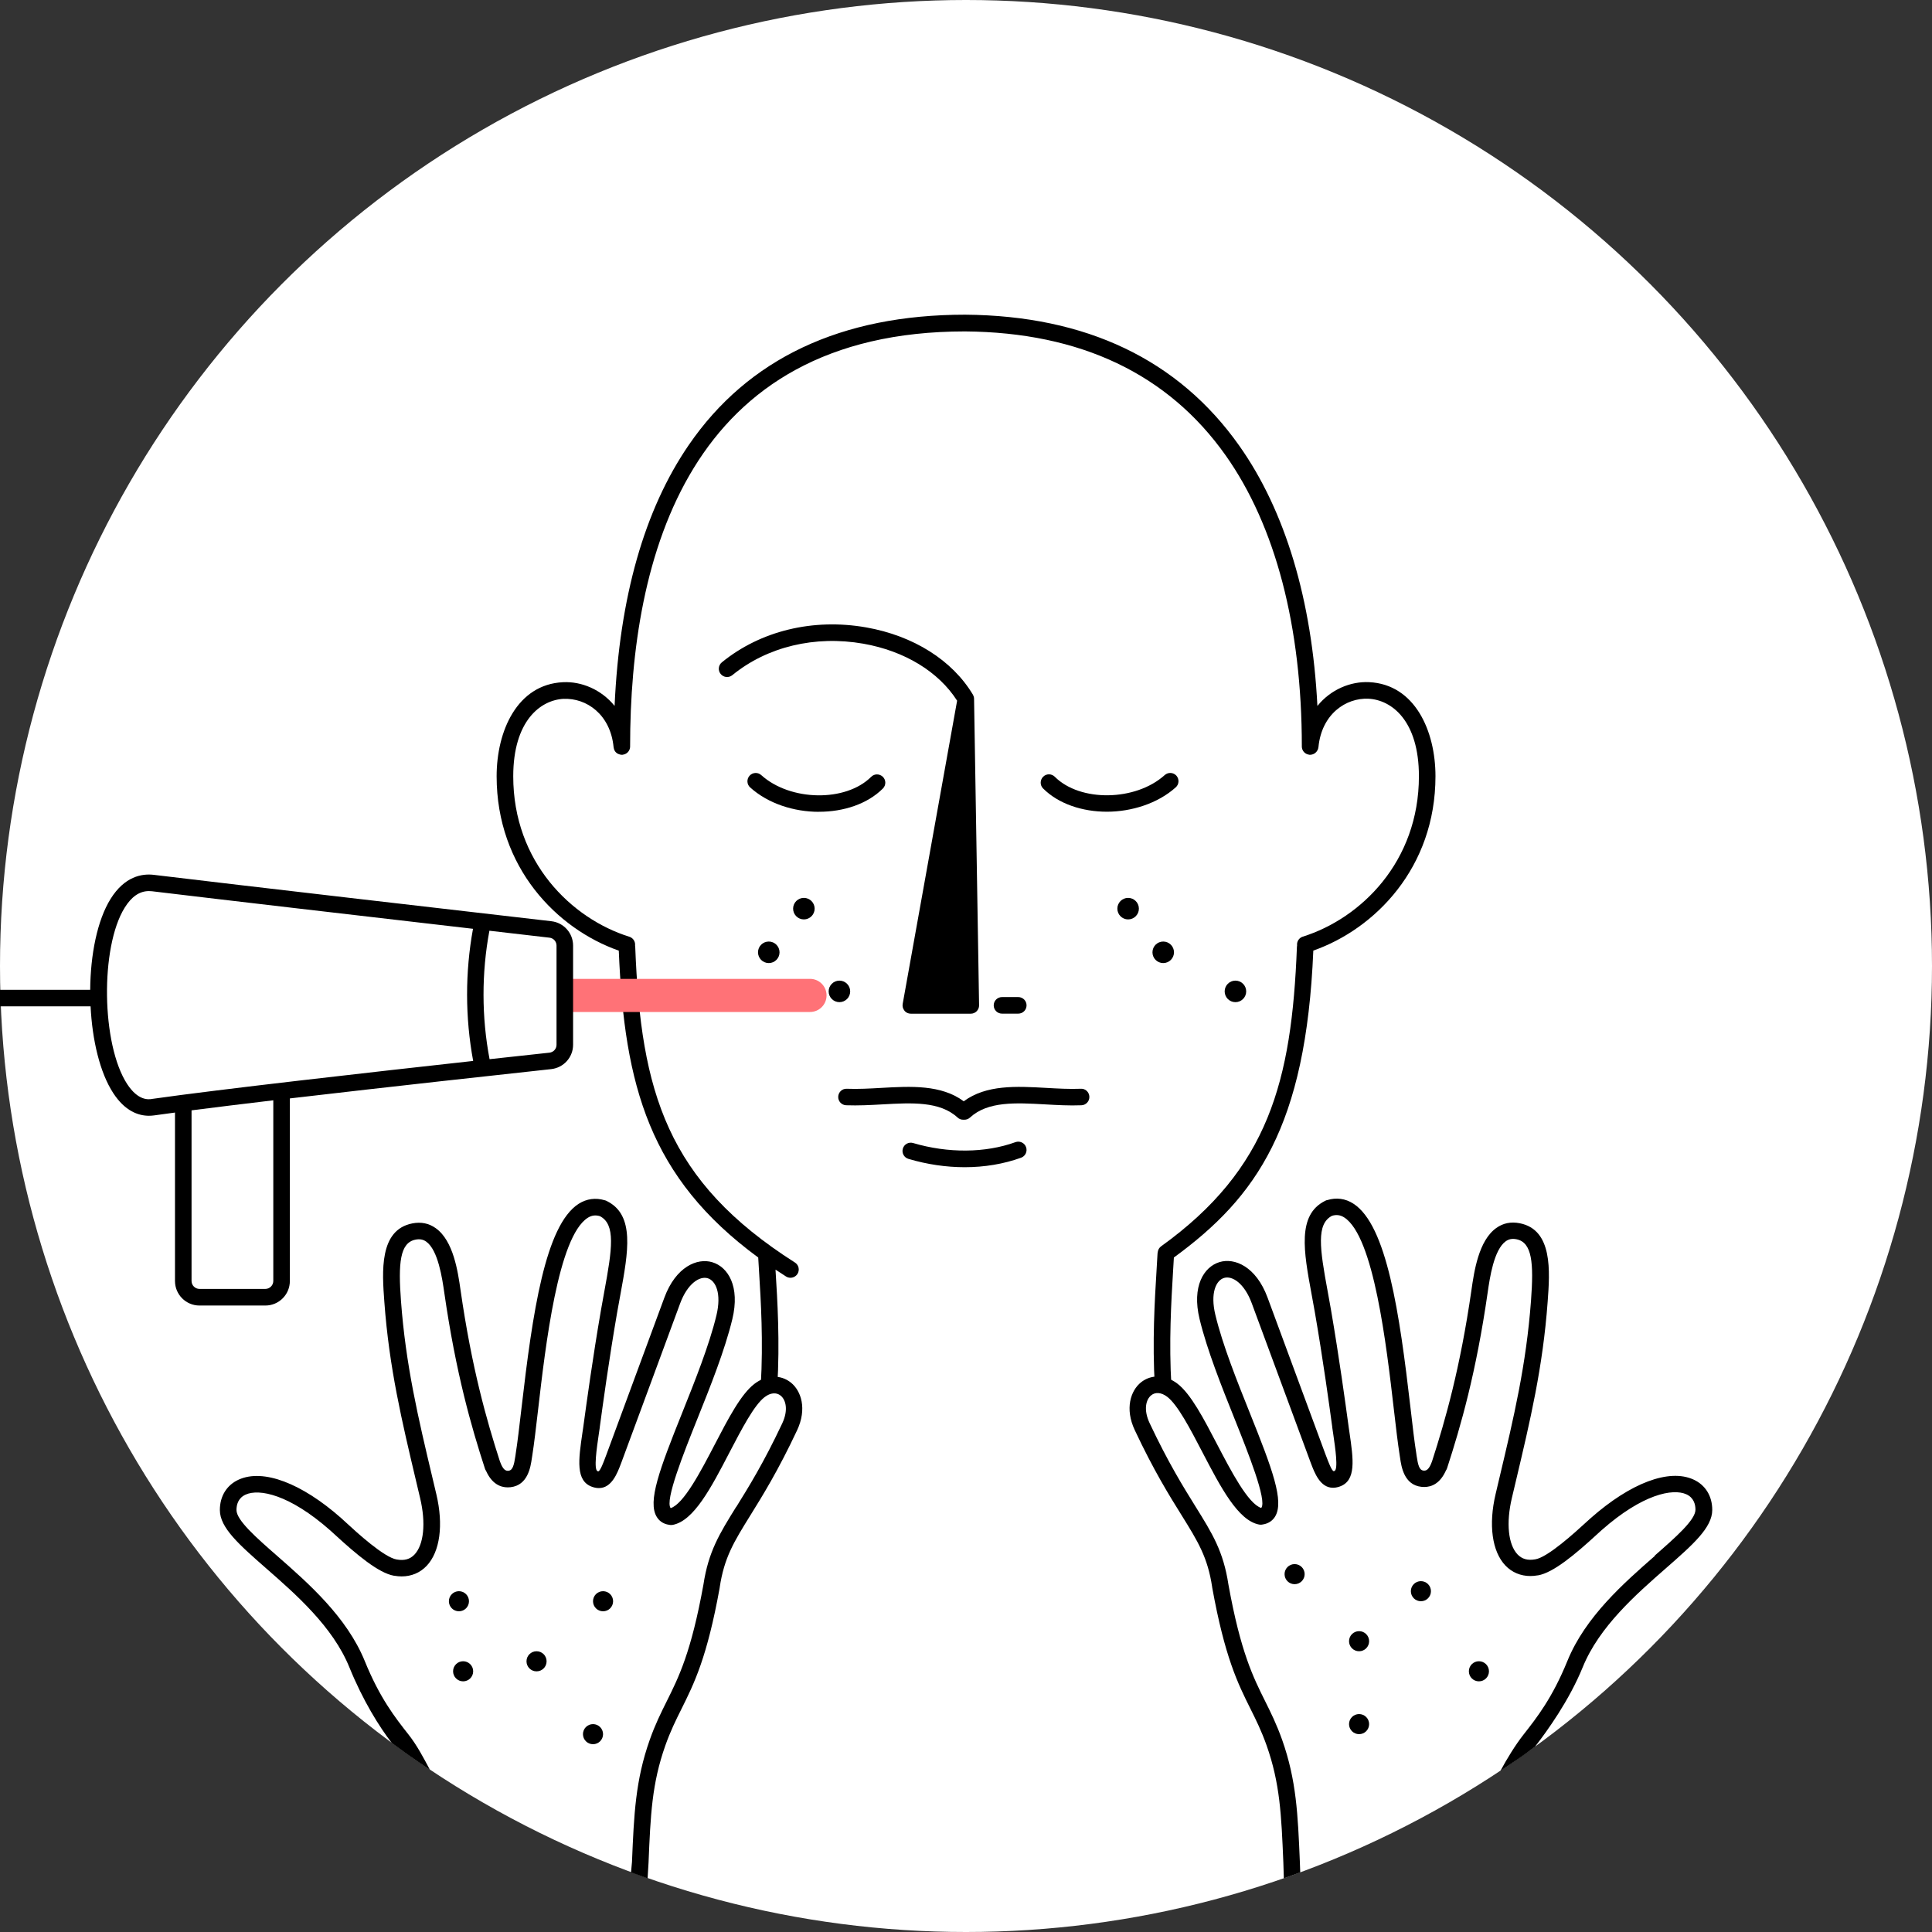 <?xml version="1.0" encoding="UTF-8"?><svg id="uuid-09d00825-e1fa-4691-b498-3c39526af8f0" xmlns="http://www.w3.org/2000/svg" width="350" height="350" viewBox="0 0 350 350"><rect x="0" y="0" width="350" height="350" fill="#333333" stroke="none"/><g id="uuid-361b34a5-73c6-4c53-a2f0-aaa127a16d7c"><g id="uuid-1cdc66c5-4932-4fe9-a6f1-04f3c860e65c"><circle cx="175" cy="175" r="175" style="fill:#fff; stroke-width:0px;"/></g><path d="M102.12,126.61c4.06-.19,8.47,2.76,9.04,8.77,0,.03.01.05.02.08,0,.05.02.1.03.15.01.05.03.09.04.14.02.04.03.09.05.13.02.05.05.09.07.14.02.04.05.07.07.11.03.04.07.08.1.12.03.03.06.06.09.09.04.04.08.07.12.1.03.03.07.05.11.07.04.03.09.05.14.07.04.02.08.04.13.05.05.02.1.03.15.05.05.01.09.02.14.03.05,0,.1.01.15.02.03,0,.05,0,.08,0,.02,0,.05,0,.07,0,.02,0,.05,0,.07,0,.03,0,.05-.01.08-.02.05,0,.1-.02.15-.03.05-.01.09-.03.14-.04.05-.02.09-.04.14-.06.04-.02.09-.04.13-.07.04-.02.08-.05.12-.08.04-.03.08-.06.11-.09.03-.03.07-.06.1-.1.03-.04.06-.07.09-.11.03-.04.05-.08.08-.12.03-.04.05-.08.07-.13.02-.04.04-.09.06-.13.02-.05.03-.1.04-.14.01-.05.02-.09.03-.14,0-.05.01-.1.02-.16,0-.03,0-.05,0-.08,0-34.3,10.53-75.19,60.67-75.19,20.91.16,36.79,7.72,47.22,22.46,9.03,12.77,13.8,31,13.8,52.73,0,.03,0,.05,0,.08,0,.05,0,.11.02.16,0,.05.02.09.03.14.01.05.03.1.04.14.02.04.03.09.06.13.02.04.04.09.07.13.02.04.05.08.08.12.03.04.06.08.09.11.03.03.06.07.1.1.04.03.07.06.11.09.04.03.08.05.12.08.04.03.08.05.13.07.04.02.09.04.14.06.04.02.09.03.14.04.05.01.1.02.15.03.03,0,.05.01.08.02.02,0,.05,0,.07,0,.02,0,.05,0,.07,0,.03,0,.05,0,.08,0,.05,0,.1,0,.15-.02.05,0,.1-.02.15-.03.04-.01.08-.02.12-.04.06-.02.11-.04.17-.07.03-.01.06-.03.09-.05.06-.03.11-.07.16-.11.02-.02.05-.04.07-.06.05-.04.09-.09.14-.14.02-.02.04-.05.06-.08.04-.05.07-.1.1-.15.02-.03.04-.07.06-.1.02-.05.05-.1.07-.16.01-.04.03-.08.04-.13.01-.05.02-.1.03-.16,0-.03.01-.05.02-.08.58-6.01,5-8.95,9.04-8.77,4.23.2,9.16,4,9.16,14.04,0,15.53-10.56,25.78-21.03,29.06-.7.22-1.12.9-1.04,1.6-.02.08-.03.16-.03.24-.94,24.39-5.14,40.26-24.6,54.26-.35.25-.55.62-.61,1.02-.02.09-.04.17-.04.26-.05.93-.11,1.96-.18,3.07-.33,5.39-.79,12.91-.31,21.01.98-.25,2.04-.23,3.01.06-.49-8.03-.03-15.54.29-20.88.05-.9.1-1.73.15-2.51,14.98-10.93,23.93-23.74,25.26-55.6,11.18-3.93,22.13-15.03,22.13-31.59,0-8.2-3.72-16.64-12.02-17.04-3.33-.16-6.94,1.3-9.37,4.31-.97-19.15-5.81-35.35-14.16-47.15-11.01-15.58-27.72-23.56-49.65-23.73,0,0,0,0,0,0,0,0,0,0,0,0-22.48,0-39.33,7.95-50.08,23.62-8.05,11.74-12.55,27.62-13.43,47.25-2.43-2.99-6.03-4.46-9.35-4.29-8.3.4-12.02,8.84-12.02,17.04,0,16.56,10.95,27.66,22.13,31.59,1.01,24.5,5.58,41.15,25.26,55.59.04.79.09,1.62.15,2.52.33,5.29.78,12.7.31,20.64.95-.21,2.01-.1,2.99.27.49-8.13.03-15.69-.31-21.09,0-.05,0-.09,0-.14.62.42,1.25.83,1.9,1.24.25.16.53.23.8.23.5,0,.98-.25,1.27-.69.44-.7.24-1.63-.46-2.07-23.16-14.74-27.92-30.82-28.93-57.18,0-.08-.02-.16-.03-.24.08-.7-.34-1.38-1.04-1.6-10.47-3.27-21.03-13.53-21.03-29.06,0-10.04,4.93-13.84,9.16-14.04Z" style="stroke-width:0px;"/><path d="M163.84,183.1c.28.34.71.54,1.15.54h10.88c.4,0,.79-.16,1.07-.45.28-.29.44-.67.43-1.08l-.91-55.51s0-.03,0-.04c0-.16-.04-.32-.1-.48,0-.02-.02-.04-.03-.06-.02-.05-.04-.11-.07-.16-3.73-6.25-10.78-10.69-19.35-12.2-9.61-1.69-19.14.62-26.14,6.33-.64.52-.74,1.47-.21,2.11.52.64,1.47.74,2.11.21,6.32-5.16,14.97-7.23,23.72-5.7,7.49,1.32,13.64,5.07,17,10.33l-9.86,54.93c-.08.44.04.89.33,1.23Z" style="stroke-width:0px;"/><path d="M148.38,147.06c4.43,0,8.75-1.4,11.56-4.21.59-.59.59-1.54,0-2.12s-1.54-.59-2.12,0c-4.6,4.6-14.64,4.44-19.91-.31-.61-.56-1.56-.51-2.12.11-.55.62-.51,1.56.11,2.12,3.26,2.94,7.92,4.42,12.47,4.42Z" style="stroke-width:0px;"/><path d="M213.12,140.52c-.56-.61-1.5-.66-2.12-.11-5.26,4.75-15.31,4.91-19.91.31-.59-.59-1.54-.59-2.12,0s-.59,1.54,0,2.12c2.81,2.81,7.13,4.21,11.56,4.21s9.21-1.48,12.47-4.42c.62-.55.66-1.5.11-2.12Z" style="stroke-width:0px;"/><path d="M184.47,183.63c.83,0,1.5-.67,1.5-1.5s-.67-1.5-1.5-1.5h-2.95c-.83,0-1.5.67-1.5,1.5s.67,1.5,1.5,1.5h2.95Z" style="stroke-width:0px;"/><path d="M195.78,197.24c-2.05.08-4.21-.04-6.29-.16-5.33-.3-10.82-.6-14.9,2.43-4.08-3.03-9.58-2.73-14.9-2.43-2.08.12-4.24.24-6.29.16-.84-.04-1.52.62-1.55,1.44-.03.83.62,1.52,1.44,1.55,2.19.08,4.42-.04,6.57-.16,5.34-.3,10.39-.58,13.61,2.38.29.27.65.4,1.02.4.04,0,.08,0,.11-.01.04,0,.08.01.11.01.36,0,.73-.13,1.02-.4,3.22-2.96,8.26-2.68,13.61-2.38,2.15.12,4.38.25,6.57.16.83-.03,1.47-.73,1.44-1.55-.03-.83-.72-1.5-1.55-1.44Z" style="stroke-width:0px;"/><path d="M183.96,206.91c-5.45,1.98-12.21,2.03-18.54.16-.8-.24-1.63.22-1.86,1.01-.24.79.22,1.63,1.01,1.86,3.4,1.01,6.85,1.51,10.2,1.51,3.58,0,7.05-.58,10.21-1.72.78-.28,1.18-1.14.9-1.92-.28-.78-1.14-1.18-1.92-.9Z" style="stroke-width:0px;"/><circle cx="139.27" cy="172.52" r="1.95" style="stroke-width:0px;"/><circle cx="145.63" cy="164.61" r="1.95" style="stroke-width:0px;"/><circle cx="126.19" cy="179.6" r="1.95" style="stroke-width:0px;"/><circle cx="152.07" cy="179.6" r="1.95" style="stroke-width:0px;"/><circle cx="210.73" cy="172.52" r="1.95" style="stroke-width:0px;"/><circle cx="204.37" cy="164.61" r="1.95" style="stroke-width:0px;"/><circle cx="223.81" cy="179.6" r="1.95" style="stroke-width:0px;"/><circle cx="257.41" cy="288.26" r="1.82" style="stroke-width:0px;"/><circle cx="234.53" cy="285.17" r="1.82" style="stroke-width:0px;"/><circle cx="246.21" cy="312.34" r="1.82" style="stroke-width:0px;"/><circle cx="246.21" cy="297.32" r="1.82" style="stroke-width:0px;"/><path d="M269.74,302.77c0-1-.81-1.82-1.82-1.82s-1.82.81-1.82,1.82.81,1.82,1.82,1.82,1.82-.81,1.82-1.82Z" style="stroke-width:0px;"/><path d="M97.2,299.14c-1,0-1.82.81-1.82,1.82s.81,1.82,1.82,1.82,1.82-.81,1.82-1.82-.81-1.82-1.82-1.82Z" style="stroke-width:0px;"/><circle cx="109.25" cy="290.08" r="1.82" style="stroke-width:0px;"/><circle cx="107.43" cy="314.16" r="1.82" style="stroke-width:0px;"/><circle cx="83.14" cy="290.08" r="1.82" style="stroke-width:0px;"/><circle cx="83.9" cy="302.77" r="1.82" style="stroke-width:0px;"/><path d="M299.81,281.85c-5.62,4.92-12.6,11.03-15.86,19.04-2.73,6.7-5.51,10.24-7.96,13.36-1.49,1.9-3.06,4.47-4.17,6.56,2.5-1.68,3.85-2.56,6.25-4.36,2.24-2.91,6.17-8.33,8.66-14.43,2.99-7.35,9.68-13.2,15.06-17.91,4.88-4.27,8.4-7.36,8.4-10.57,0-2.53-1.25-4.54-3.43-5.52-4.41-1.99-11.34.62-18.55,6.97-.23.2-.54.49-.92.83-1.88,1.72-6.87,6.3-9.17,6.67,0,0,0,0-.01,0,0,0,0,0-.01,0-1.34.24-2.38-.05-3.19-.9-1.69-1.79-2.09-5.7-1.02-10.22l.68-2.87c2.64-11.15,4.93-20.77,5.8-32.65.41-5.52.96-13.08-5.07-14.25-1.58-.31-3-.02-4.23.86-3.21,2.28-4.02,7.87-4.51,11.29-2.03,14.08-4.73,23.56-7.13,30.97h0c-.55,1.58-1.08,1.75-1.58,1.69-.71-.08-.97-.97-1.22-2.69-.02-.13-.04-.24-.05-.36,0,0,0,0,0-.01-.33-2.04-.67-4.92-1.05-8.26-2-17.3-4.3-33.15-10.36-37.04-1.44-.93-3.08-1.15-4.73-.64-.01,0-.02,0-.04,0-.03,0-.05.01-.08.02-.03.01-.06.03-.09.04-.03.01-.06.02-.09.03-.02,0-.03.02-.05.03-.03.01-.05.03-.08.04-5.04,2.54-3.83,9.18-2.41,16.86.2,1.07.4,2.17.6,3.31,1.5,8.68,2.61,16.82,3.15,20.78,0,.02,0,.04,0,.07l.19,1.29c.35,2.38.93,6.36.2,6.6-.09.03-.15.04-.15.04-.38-.17-.94-1.68-1.25-2.49l-.23-.6s0,0,0,0c-2.28-6.16-3.73-10.1-5.2-14.07-1.47-3.99-2.95-8-5.29-14.32-2.07-5.59-5.96-7.24-8.7-6.4-2.83.86-5.04,4.38-3.61,10.3,1.37,5.67,4.02,12.29,6.36,18.13,2.36,5.9,5.93,14.8,4.81,16.11-2.38-.77-5.47-6.7-7.98-11.51-2.45-4.7-4.76-9.14-7.2-11.01-2.15-1.64-4.74-1.73-6.61-.23-1.87,1.51-2.94,4.77-1.12,8.64,3.44,7.32,6.24,11.83,8.5,15.45,2.95,4.74,4.72,7.6,5.53,13.02,0,0,0,0,0,.01,0,.01,0,.02,0,.03,2.29,12.65,4.64,17.38,6.92,21.96,1.03,2.06,1.99,4,2.93,6.64,2.44,6.9,2.68,12.6,3.04,21.22.03.74.06,2.08.09,2.87.99-.35,1.99-.7,2.97-1.07-.02-.46-.05-1.48-.07-1.92-.36-8.58-.62-14.77-3.21-22.1-1-2.81-2.05-4.93-3.07-6.98-2.19-4.39-4.45-8.92-6.66-21.15,0,0,0,0,0,0-.91-6-2.91-9.23-5.95-14.11-2.21-3.56-4.96-7.98-8.33-15.14-1.13-2.4-.67-4.26.29-5.03.77-.63,1.86-.52,2.9.27,1.91,1.46,4.17,5.8,6.36,10.01,3.33,6.39,6.47,12.42,10.3,13.14.09.02.18.02.27.02,0,0,0,0,0,0,0,0,0,0,0,0,.02,0,.04,0,.06,0,.02,0,.04,0,.06,0,.05,0,.09-.01.13-.02.03,0,.05,0,.08-.01,1.23-.17,1.92-.85,2.27-1.42,1.72-2.77-.5-8.66-4.57-18.81-2.3-5.74-4.91-12.25-6.23-17.72-.97-4,.13-6.29,1.57-6.72,1.49-.45,3.68.98,5.01,4.57,2.34,6.31,3.82,10.32,5.29,14.31,1.46,3.97,2.92,7.92,5.21,14.09,0,0,0,0,0,0,0,0,0,0,0,.01l.22.58c.65,1.72,1.67,4.45,4,4.45.35,0,.74-.06,1.16-.2,3.12-1.04,2.54-4.94,1.82-9.88l-.13-.87s0-.01,0-.02l-.05-.36c-.54-3.95-1.66-12.18-3.17-20.97-.2-1.15-.4-2.26-.6-3.34-1.42-7.7-2.08-12.15.8-13.63.8-.24,1.51-.15,2.21.3,5.37,3.45,7.64,23.11,9,34.86.38,3.27.71,6.1,1.04,8.19,0,0,0,0,0,.01.03.16.05.33.08.51.23,1.58.71,4.87,3.84,5.23.17.02.35.03.54.03,1.32,0,2.87-.62,3.93-3,.08-.11.14-.23.19-.37,2.47-7.59,5.28-17.31,7.38-31.96.36-2.48,1.1-7.65,3.27-9.19.55-.39,1.16-.51,1.92-.36,2.87.56,3.15,4.33,2.65,11.08-.86,11.64-3.11,21.15-5.73,32.17l-.68,2.88c-1.32,5.57-.66,10.42,1.76,12.97,1.19,1.25,2.77,1.91,4.53,1.91.43,0,.87-.04,1.32-.12,0,0,0,0,.01,0,0,0,0,0,.01,0,0,0,.01,0,.02,0,0,0,.01,0,.02,0,2.8-.48,6.78-3.84,10.67-7.41.36-.33.65-.6.87-.79,7.42-6.54,12.89-7.58,15.33-6.49,1.37.62,1.66,1.86,1.66,2.79,0,1.86-3.58,4.99-7.38,8.32Z" style="stroke-width:0px;"/><path d="M133.38,272.96c-3.03,4.88-5.04,8.11-5.95,14.12,0,0,0,0,0,0-2.21,12.23-4.47,16.76-6.66,21.15-1.02,2.05-2.08,4.17-3.07,6.98-2.59,7.32-2.85,13.52-3.21,22.1-.02.44-.15,1.44-.17,1.89.98.36,2.01.73,3,1.08.03-.78.14-2.11.17-2.84.36-8.62.6-14.32,3.04-21.22.94-2.64,1.9-4.58,2.93-6.64,2.28-4.58,4.64-9.31,6.92-21.96,0-.01,0-.02,0-.03,0,0,0,0,0-.01.81-5.42,2.59-8.28,5.53-13.02,2.25-3.62,5.05-8.13,8.49-15.45,1.82-3.88.75-7.13-1.12-8.64-1.87-1.5-4.46-1.42-6.61.23-2.44,1.86-4.75,6.3-7.2,11.01-2.5,4.8-5.59,10.73-7.97,11.5-1.11-1.34,2.45-10.22,4.81-16.11,2.34-5.84,4.99-12.45,6.36-18.13,1.43-5.92-.78-9.44-3.61-10.3-2.74-.84-6.63.81-8.7,6.4-2.35,6.34-3.83,10.36-5.31,14.37-1.46,3.96-2.91,7.89-5.18,14.04,0,0,0,0,0,0l-.22.58c-.3.81-.87,2.32-1.23,2.49-.02,0-.07,0-.16-.03-.73-.25-.15-4.22.2-6.6l.19-1.29s0-.04,0-.06c.54-3.97,1.65-12.1,3.15-20.79.2-1.14.4-2.24.6-3.31,1.41-7.68,2.63-14.32-2.41-16.86-.03-.02-.05-.03-.08-.04-.02,0-.03-.02-.05-.03-.03-.01-.06-.02-.09-.03-.03-.01-.06-.03-.09-.04-.02,0-.05-.01-.07-.02-.02,0-.03,0-.05-.01-1.65-.5-3.28-.28-4.73.64-6.06,3.89-8.36,19.74-10.36,37.04-.39,3.33-.72,6.21-1.05,8.26,0,0,0,.01,0,.02-.02.12-.04.23-.05.35-.25,1.72-.51,2.6-1.22,2.69-.49.06-1.02-.11-1.58-1.69,0,0-.02-.05-.02-.05,0,0,0,0,0,0-2.39-7.4-5.09-16.87-7.12-31-.48-3.34-1.28-8.93-4.5-11.21-1.23-.88-2.66-1.17-4.23-.86-6.03,1.17-5.48,8.73-5.07,14.25.87,11.88,3.16,21.5,5.8,32.65l.68,2.87c1.07,4.51.67,8.43-1.02,10.22-.8.85-1.85,1.14-3.19.9,0,0,0,0-.01,0,0,0,0,0-.01,0-2.3-.37-7.29-4.94-9.16-6.67-.38-.34-.69-.63-.92-.84-7.2-6.35-14.13-8.96-18.54-6.97-2.18.98-3.43,3-3.43,5.52,0,3.22,3.53,6.3,8.4,10.57,5.38,4.71,12.07,10.56,15.06,17.91,2.48,6.1,5.44,10.8,7.68,13.71,2.41,1.8,4.41,3.18,6.91,4.86-1.11-2.1-2.35-4.45-3.84-6.34-2.46-3.12-5.24-6.66-7.96-13.36-3.26-8-10.25-14.12-15.86-19.04-3.8-3.32-7.38-6.46-7.38-8.32,0-.93.29-2.17,1.66-2.79,2.44-1.1,7.91-.06,15.33,6.49.22.2.52.47.88.8,3.89,3.57,7.87,6.93,10.67,7.41,0,0,.01,0,.02,0,0,0,.01,0,.02,0,0,0,0,0,.01,0,0,0,0,0,.01,0,.45.08.89.12,1.32.12,1.77,0,3.34-.66,4.53-1.91,2.42-2.55,3.08-7.4,1.76-12.97l-.68-2.87c-2.62-11.02-4.87-20.54-5.73-32.18-.5-6.76-.22-10.53,2.65-11.08.76-.15,1.37-.03,1.92.36,2.17,1.54,2.91,6.71,3.28,9.27,2.1,14.57,4.9,24.29,7.37,31.88.04.14.11.26.19.37,1.06,2.38,2.62,3,3.93,3,.18,0,.36-.01.53-.03,3.13-.37,3.61-3.66,3.84-5.24.03-.18.05-.36.08-.51,0,0,0,0,0,0,.33-2.09.66-4.93,1.04-8.19,1.36-11.75,3.63-31.41,9-34.86.7-.45,1.4-.54,2.21-.3,2.88,1.48,2.22,5.94.8,13.63-.2,1.08-.4,2.2-.6,3.34-1.52,8.8-2.64,17.03-3.18,20.98l-.05.35s0,.01,0,.02l-.13.86c-.72,4.94-1.3,8.84,1.82,9.88.42.14.8.2,1.16.2,2.33,0,3.35-2.73,4-4.45l.22-.58s0,0,0,0c0,0,0,0,0-.01,2.28-6.15,3.73-10.09,5.19-14.04,1.47-4,2.96-8.03,5.3-14.36,1.33-3.6,3.53-5.02,5.01-4.57,1.43.44,2.53,2.73,1.57,6.72-1.32,5.46-3.93,11.97-6.23,17.72-4.07,10.16-6.29,16.04-4.57,18.81.35.57,1.03,1.26,2.27,1.42.03,0,.05,0,.08.01.04,0,.08.02.13.02.02,0,.04,0,.06,0,.02,0,.04,0,.06,0,0,0,0,0,0,0,0,0,0,0,0,0,.09,0,.18,0,.27-.02,3.84-.72,6.98-6.75,10.3-13.14,2.19-4.2,4.45-8.55,6.36-10.01,1.04-.8,2.13-.9,2.9-.27.96.77,1.42,2.63.29,5.03-3.37,7.16-6.12,11.58-8.33,15.14Z" style="stroke-width:0px;"/><path d="M146.74,177.33h-44.94v6h44.94c1.66,0,3-1.34,3-3s-1.34-3-3-3Z" style="fill:#ff7277; stroke-width:0px;"/><path d="M99.9,166.89c-16.56-1.91-56.72-6.55-72.01-8.4-2.18-.27-5.32.28-7.86,4.36-2.42,3.89-3.64,10.11-3.69,16.46H0v3h16.41c.3,6.1,1.68,12,4.11,15.72,2.13,3.27,4.56,4.1,6.47,4.1.34,0,.66-.03.97-.07,1.12-.16,2.38-.33,3.74-.51v30.52c0,2.45,1.99,4.44,4.44,4.44h11.93c2.45,0,4.44-1.99,4.44-4.44v-33.08c18.09-2.12,39.05-4.41,47.35-5.31,2.25-.25,3.96-2.14,3.96-4.41v-17.97c0-2.26-1.69-4.15-3.93-4.41ZM49.51,232.06c0,.79-.65,1.44-1.44,1.44h-11.93c-.79,0-1.44-.65-1.44-1.44v-30.91c4.29-.55,9.37-1.17,14.81-1.82v32.72ZM27.54,199.09c-.62.09-2.5.36-4.5-2.7-4.67-7.15-4.92-24.77-.45-31.96,1.25-2.01,2.69-3,4.39-3,.18,0,.37.01.56.03,11.92,1.44,38.96,4.58,58.15,6.8-1.44,7.87-1.43,16.09.03,23.94-18.31,2.02-46.05,5.15-58.17,6.88ZM100.82,189.27c0,.74-.55,1.35-1.28,1.43-2.56.28-6.34.69-10.85,1.18-1.45-7.62-1.46-15.62-.03-23.27,4.2.49,7.93.92,10.89,1.26.72.08,1.27.7,1.27,1.43v17.97Z" style="stroke-width:0px;"/></g></svg>
